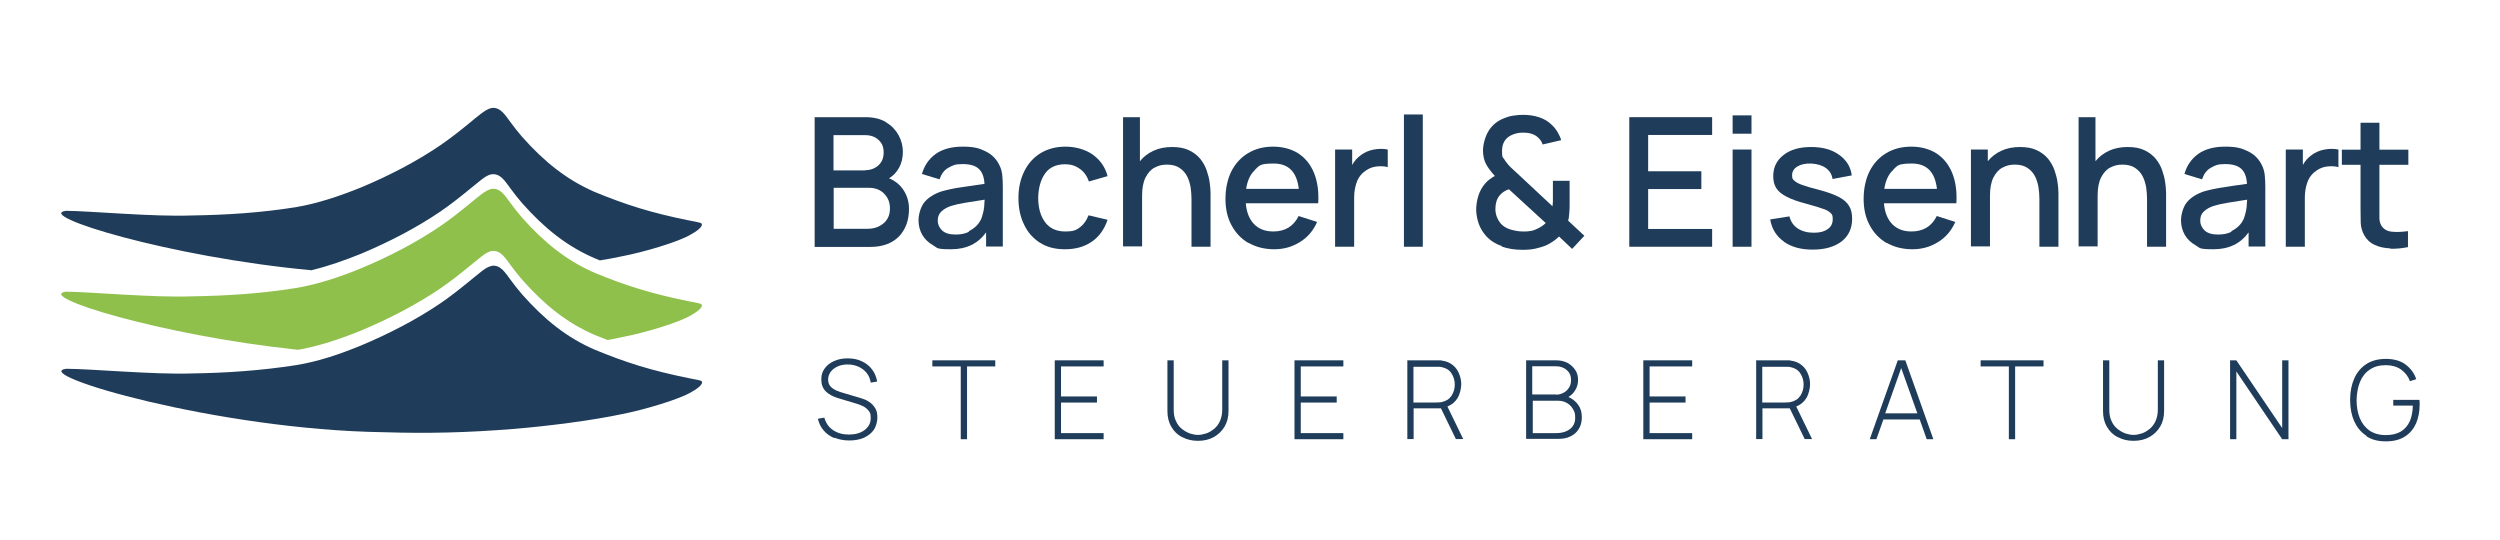 <?xml version="1.0" encoding="UTF-8"?>
<svg xmlns="http://www.w3.org/2000/svg" xmlns:xlink="http://www.w3.org/1999/xlink" id="Ebene_1" data-name="Ebene 1" viewBox="0 0 1391.1 300.7">
  <defs>
    <style>
      .cls-1 {
        fill: #1f3d5b;
      }

      .cls-2 {
        fill: none;
      }

      .cls-3 {
        fill: #8fc04b;
      }

      .cls-4 {
        clip-path: url(#clippath);
      }
    </style>
    <clipPath id="clippath">
      <rect class="cls-2" width="1391.1" height="300.7"></rect>
    </clipPath>
  </defs>
  <g class="cls-4">
    <path class="cls-1" d="M173.5,150.3c9.3-2.2,18.4-5.5,27.4-9.1,15.2-6.4,30.7-14.3,44.3-23.6,5.4-3.7,10.6-7.8,15.6-11.9,2.4-1.9,4.6-3.8,6.8-5.5,1.9-1.5,3.9-2.9,5.9-3.2h0c5-.7,7.6,4,10.5,7.8,2.1,2.9,4.1,5.4,6.5,8.2,12.5,14.1,24.9,24,40.4,30.7,1,.4,1.9.8,2.9,1.2,4.4-.7,8.6-1.5,12.3-2.3,11.3-2.1,31.8-8,38.6-12.3,4.7-2.6,6.3-4.7,5.8-5.8-.6-.6-1.2-.6-2.4-.9-1.2-.3-2.9-.6-5-1-20.8-4.2-35-8.7-52.2-15.8-15.4-6.7-27.9-16.6-40.4-30.7-2.4-2.8-4.4-5.3-6.5-8.2-2.9-3.8-5.5-8.5-10.5-7.8h0c-2,.4-4,1.8-5.9,3.2-2.2,1.7-4.5,3.6-6.8,5.5-5,4.1-10.2,8.2-15.6,11.9-13.6,9.3-29,17.2-44.3,23.6-11.9,4.8-24,8.9-36.4,11-19.6,3.1-38.2,4.3-58.1,4.6-20.8.8-56.3-2.5-69.7-2.6-17.7,2.4,56.8,25.7,136.8,33.1"></path>
    <path class="cls-3" d="M165.6,194.7c12-2.1,23.8-6.1,35.4-10.8,15.2-6.4,30.7-14.3,44.3-23.6,5.4-3.7,10.6-7.8,15.6-11.9,2.4-1.9,4.6-3.8,6.8-5.5,1.9-1.5,3.9-2.9,5.9-3.2h0c5-.7,7.6,4,10.5,7.8,2.1,2.9,4.1,5.4,6.5,8.2,12.5,14.1,24.9,24,40.4,30.7,2.4,1,4.8,1.9,7.1,2.8,2.8-.5,5.5-1,8-1.6,11.3-2.1,31.8-8,38.6-12.3,4.7-2.6,6.3-4.7,5.8-5.8-.6-.6-1.2-.6-2.4-.9-1.2-.3-2.9-.6-5-1-20.8-4.2-35-8.7-52.2-15.8-15.4-6.7-27.9-16.6-40.4-30.7-2.4-2.8-4.4-5.3-6.5-8.2-2.9-3.8-5.5-8.5-10.5-7.8h0c-2,.4-4,1.8-5.9,3.2-2.2,1.7-4.5,3.6-6.8,5.5-5,4.1-10.2,8.2-15.6,11.9-13.6,9.3-29,17.2-44.3,23.6-11.9,4.9-24,8.9-36.4,11-19.6,3.1-38.2,4.3-58.1,4.6-20.8.8-56.3-2.5-69.7-2.6-17.2,2.4,52,24.2,128.8,32.3"></path>
    <path class="cls-1" d="M273.6,147.9c5-.7,7.6,4,10.5,7.8,2.1,2.9,4.1,5.4,6.5,8.2,12.5,14.1,24.9,24,40.4,30.7,17.2,7.1,31.4,11.6,52.2,15.8,2.1.4,3.8.8,5,1,1.2.3,1.8.3,2.4.9.5,1.1-1.1,3.2-5.8,5.8-6.8,4.2-27.2,10.1-38.6,12.3-16.3,3.5-41,6.7-60.8,8.3-24.9,2-47.4,2.6-71.9,1.8-92.5-1.3-197.4-32.4-176.7-35.3,13.4,0,48.8,3.3,69.7,2.6,20-.3,38.5-1.6,58.1-4.6,12.4-2,24.5-6.1,36.4-11,15.2-6.4,30.7-14.3,44.3-23.6,5.4-3.7,10.6-7.8,15.6-11.9,2.4-1.9,4.6-3.8,6.8-5.5,1.9-1.5,3.9-2.9,5.9-3.2h0Z"></path>
    <path class="cls-1" d="M453.2,65.2h28.3c4.6,0,8.5.9,11.5,2.8,3.1,1.9,5.4,4.3,7,7.2,1.6,3,2.4,6.1,2.4,9.3s-.7,6.2-2.1,8.8c-1.4,2.5-3.2,4.5-5.6,5.9,3.6,1.5,6.3,3.8,8.2,6.8,1.9,3,2.9,6.4,2.9,10.3,0,6.3-1.9,11.4-5.6,15.3-3.8,3.8-9.1,5.8-15.9,5.8h-31v-72.1ZM481.4,94.7c2.9,0,5.3-.9,7.3-2.6,2-1.8,3-4.2,3-7.3s-.9-5.1-2.8-6.9c-1.9-1.8-4.4-2.7-7.5-2.7h-17.6v19.6h17.6ZM482.7,127.3c3.6,0,6.5-1,8.9-3,2.4-2,3.6-4.8,3.6-8.3s-1.1-6-3.2-8.2c-2.1-2.2-5-3.3-8.6-3.3h-19.5v22.8h18.8Z"></path>
    <path class="cls-1" d="M519.4,136.6c-2.7-1.5-4.8-3.5-6.2-5.9-1.4-2.5-2.1-5.1-2.1-8.1s1.1-7.4,3.3-10.1c2.2-2.6,5.3-4.6,9.5-6,3.1-.9,6.8-1.7,11-2.3s8.5-1.3,12.9-1.9c-.2-3.7-1.2-6.5-3.1-8.3-1.9-1.8-4.9-2.7-9.1-2.7s-5.4.7-7.8,2c-2.4,1.3-4,3.5-5,6.5l-9.8-3c1.3-4.6,3.8-8.3,7.6-11.1,3.8-2.7,8.8-4.1,15-4.1s9.1.8,12.6,2.5c3.6,1.7,6.2,4.3,7.9,7.8.9,1.8,1.4,3.6,1.6,5.6.2,2,.3,4.1.3,6.4v33.3h-9.3v-7.9c-4.4,6.2-10.9,9.4-19.5,9.4s-7.3-.7-10-2.2M539,128.7c2.2-1.1,3.9-2.4,5.2-4,1.3-1.6,2.1-3.3,2.5-5.1.4-1.2.7-2.6.9-4.2.1-1.6.2-3,.3-4.3-4.1.6-7.7,1.2-10.7,1.7-3.1.5-5.8,1.1-8,1.8-2.1.7-3.9,1.7-5.3,3s-2.1,2.9-2.1,5.1.8,3.9,2.4,5.5c1.6,1.5,4,2.3,7.4,2.3s5.5-.5,7.7-1.6"></path>
    <path class="cls-1" d="M578.7,135.1c-3.9-2.5-6.9-5.9-8.9-10.2-2.1-4.3-3.1-9.2-3.1-14.7,0-5.6,1.1-10.5,3.2-14.8,2.1-4.3,5.1-7.7,9-10.1,3.9-2.4,8.6-3.7,14-3.7s11,1.5,15.1,4.4c4.2,3,7,7,8.3,12l-10.4,3c-1-3-2.7-5.4-5.1-7.1-2.4-1.7-5-2.5-8.1-2.5-5.1,0-8.9,1.8-11.3,5.3-2.4,3.5-3.6,8-3.7,13.4,0,5.6,1.3,10.1,3.8,13.5,2.5,3.4,6.3,5.2,11.2,5.2s6.1-.8,8.2-2.3c2.1-1.6,3.7-3.8,4.8-6.7l10.6,2.5c-1.8,5.3-4.7,9.4-8.8,12.2-4.1,2.8-9,4.2-14.8,4.2s-10.2-1.2-14.1-3.7"></path>
    <path class="cls-1" d="M624.9,65.2h9.4v24.5c2-2.5,4.5-4.4,7.5-5.8,3-1.4,6.5-2.1,10.4-2.1s6.9.6,9.4,1.8c2.5,1.2,4.6,2.8,6.2,4.7,1.6,2,2.8,4.1,3.6,6.4.8,2.3,1.4,4.6,1.7,6.8.3,2.2.5,4.1.5,5.8v30h-10.6v-26.6c0-2.1-.2-4.3-.5-6.5-.4-2.2-1-4.3-2-6.2-1-1.9-2.4-3.4-4.2-4.6-1.8-1.2-4.1-1.8-7-1.8s-4.8.6-6.9,1.7c-2.1,1.1-3.7,3-5,5.5-1.3,2.6-1.9,6-1.9,10.2v28.1h-10.6v-72.1Z"></path>
    <path class="cls-1" d="M694.8,135.3c-4.1-2.4-7.2-5.6-9.5-9.9-2.3-4.2-3.4-9.1-3.4-14.7s1.1-11,3.3-15.4c2.2-4.3,5.3-7.7,9.3-10.1,4-2.4,8.6-3.6,13.9-3.6s10.2,1.3,14.1,3.8c3.9,2.6,6.8,6.2,8.7,10.9,1.9,4.7,2.7,10.3,2.3,16.8h-40.3c.4,5,2,8.9,4.6,11.6,2.6,2.7,6.2,4.1,10.7,4.1,6.6,0,11.3-2.9,14.1-8.6l10.3,3.3c-2.1,4.8-5.3,8.6-9.6,11.2-4.3,2.7-9,4-14.3,4s-10.1-1.2-14.1-3.5M698.3,94.6c-2.6,2.4-4.2,5.9-4.9,10.5h29.3c-1.1-9.4-5.7-14.1-13.9-14.1s-8,1.2-10.6,3.6"></path>
    <path class="cls-1" d="M743.1,83.2h9.3v8.6c1.3-2.4,3-4.2,5-5.6,2-1.5,4.4-2.5,7.1-3,2.7-.5,5.3-.5,7.7,0v9.8c-1.7-.5-3.7-.6-5.9-.4-2.2.2-4.2.9-6,2.1-2.5,1.6-4.3,3.8-5.3,6.5-1,2.7-1.5,5.6-1.5,8.8v27.3h-10.6v-54.1Z"></path>
    <rect class="cls-1" x="781.2" y="63.7" width="10.5" height="73.6"></rect>
    <path class="cls-1" d="M835.8,137c-3.5-1.2-6.4-3-8.8-5.6-1.8-2-3.2-4.3-4.1-6.7-.9-2.5-1.4-5.1-1.5-7.8,0-2.7.4-5.3,1.2-7.9.8-2.6,2.1-4.9,3.8-6.9.8-.9,1.6-1.7,2.6-2.4.9-.7,1.9-1.3,2.8-1.8-2.1-2.3-3.8-4.5-4.9-6.6-1.1-2.1-1.7-4.6-1.7-7.6s1.1-7.7,3.2-11c2.1-3.3,5-5.6,8.8-7,1.7-.7,3.4-1.2,5.2-1.4,1.8-.3,3.5-.4,5.2-.4,3,0,5.9.4,8.7,1.3,2.8.9,5.2,2.3,7.2,4.3,1.3,1.2,2.3,2.5,3.2,4,.9,1.5,1.6,3,2,4.5l-10.3,2.4c-.5-1.6-1.5-3-2.8-4.1-1.1-1-2.4-1.6-3.9-2-1.4-.4-2.9-.5-4.3-.5-2.4,0-4.5.5-6.4,1.4-3.5,1.7-5.2,4.6-5.2,8.7s.3,3.3,1,4.4c.7,1.1,1.5,2.3,2.5,3.4.6.7,1.4,1.5,2.3,2.3.9.8,1.8,1.6,2.7,2.5l19.6,18.3c0-.7.1-1.5.2-2.4,0-.8,0-1.6,0-2.4v-9.4s9.3,0,9.3,0v12.4c0,2.1,0,4-.2,5.7-.1,1.7-.3,3.1-.6,4.1l9,8.4-6.8,7.3-7.3-6.9c-1.5,1.5-3.3,2.8-5.2,3.9-1.9,1.1-3.8,1.8-5.8,2.3-1.6.5-3.2.8-4.8,1-1.6.2-3.2.2-4.8.2-4,0-7.8-.6-11.3-1.8M851.2,128.6c1.1-.1,2.2-.4,3.3-.9,1.4-.6,2.5-1.2,3.4-1.8.9-.6,1.6-1.2,2.2-1.8l-20.5-18.8c-2.2.8-3.9,1.9-5.2,3.5-1.6,2-2.3,4.5-2.3,7.5,0,1.6.3,3.1.8,4.4.5,1.3,1.2,2.5,2,3.5,1.4,1.6,3.2,2.8,5.6,3.5,2.4.7,4.7,1.1,6.9,1.1s2.6,0,3.7-.2"></path>
    <polygon class="cls-1" points="906.6 65.2 952.7 65.2 952.7 75.1 917.1 75.1 917.1 95.3 946.7 95.3 946.7 105.2 917.1 105.2 917.1 127.4 952.7 127.4 952.7 137.3 906.6 137.3 906.6 65.2"></polygon>
    <path class="cls-1" d="M964.1,64.2h10.5v10.2h-10.5v-10.2ZM964.1,83.2h10.5v54.1h-10.5v-54.1Z"></path>
    <path class="cls-1" d="M992.6,134.4c-4.1-2.9-6.7-7-7.6-12.3l10.7-1.7c.7,2.8,2.2,5.1,4.6,6.7,2.4,1.6,5.4,2.4,9,2.4s5.8-.7,7.7-2c1.9-1.3,2.8-3.2,2.8-5.5s-.3-2.5-1-3.3-2-1.7-4.1-2.4c-2.1-.8-5.2-1.7-9.5-2.9-4.6-1.2-8.3-2.5-11-3.9-2.7-1.4-4.7-3-5.8-4.8-1.2-1.9-1.7-4.1-1.7-6.7,0-4.9,1.9-8.8,5.8-11.8,3.8-3,8.9-4.4,15.3-4.4s11.4,1.4,15.5,4.3c4.1,2.9,6.5,6.7,7.1,11.5l-10.7,2c-.4-2.6-1.6-4.6-3.7-6.1-2.1-1.5-4.8-2.3-8.1-2.5-3.2-.1-5.7.4-7.7,1.6-2,1.2-3,2.8-3,4.9s.4,2.2,1.2,3c.8.8,2.2,1.6,4.4,2.4,2.2.8,5.3,1.7,9.6,2.8,4.5,1.2,8.1,2.5,10.8,3.9,2.7,1.4,4.6,3.1,5.7,5,1.2,1.9,1.7,4.3,1.7,7.1,0,5.3-1.9,9.5-5.8,12.6-3.9,3-9.3,4.6-16.1,4.6s-11.9-1.5-16.1-4.4"></path>
    <path class="cls-1" d="M1049.9,135.3c-4.1-2.4-7.2-5.6-9.5-9.9-2.3-4.2-3.4-9.1-3.4-14.7s1.1-11,3.3-15.4c2.2-4.3,5.3-7.7,9.3-10.1,4-2.4,8.6-3.6,13.9-3.6s10.2,1.3,14.1,3.8c3.9,2.6,6.8,6.2,8.7,10.9,1.9,4.7,2.7,10.3,2.3,16.8h-40.3c.4,5,2,8.9,4.6,11.6,2.6,2.7,6.2,4.1,10.7,4.1,6.6,0,11.3-2.9,14.1-8.6l10.3,3.3c-2.1,4.8-5.3,8.6-9.6,11.2-4.3,2.7-9,4-14.3,4s-10.1-1.2-14.1-3.5M1053.4,94.6c-2.6,2.4-4.2,5.9-4.9,10.5h29.3c-1.1-9.4-5.7-14.1-13.9-14.1s-8,1.2-10.6,3.6"></path>
    <path class="cls-1" d="M1096.7,83.2h9.4v6.5c2-2.5,4.5-4.4,7.5-5.8,3-1.4,6.5-2.1,10.4-2.1s6.9.6,9.4,1.8c2.5,1.2,4.6,2.8,6.2,4.7,1.6,2,2.8,4.1,3.6,6.4.8,2.3,1.4,4.6,1.7,6.8.3,2.2.5,4.1.5,5.8v30h-10.6v-26.6c0-2.1-.2-4.3-.5-6.5-.4-2.2-1-4.3-2-6.2-1-1.9-2.4-3.4-4.2-4.6-1.8-1.2-4.1-1.8-7-1.8s-4.8.6-6.9,1.7c-2.1,1.1-3.7,3-5,5.5-1.3,2.6-1.9,6-1.9,10.2v28.1h-10.6v-54.1Z"></path>
    <path class="cls-1" d="M1156.6,65.2h9.4v24.5c2-2.5,4.5-4.4,7.5-5.8,3-1.4,6.5-2.1,10.4-2.1s6.9.6,9.4,1.8c2.5,1.2,4.6,2.8,6.2,4.7,1.6,2,2.8,4.1,3.6,6.4.8,2.3,1.4,4.6,1.7,6.8.3,2.2.5,4.1.5,5.8v30h-10.6v-26.6c0-2.1-.2-4.3-.5-6.5-.4-2.2-1-4.3-2-6.2-1-1.9-2.4-3.4-4.2-4.6-1.8-1.2-4.1-1.8-7-1.8s-4.8.6-6.9,1.7c-2.1,1.1-3.7,3-5,5.5-1.3,2.6-1.9,6-1.9,10.2v28.1h-10.6v-72.1Z"></path>
    <path class="cls-1" d="M1221.9,136.6c-2.7-1.5-4.8-3.5-6.2-5.9-1.4-2.5-2.1-5.1-2.1-8.1s1.1-7.4,3.3-10.1c2.2-2.6,5.3-4.6,9.5-6,3.1-.9,6.8-1.7,11-2.3,4.2-.7,8.5-1.3,12.9-1.9-.2-3.7-1.2-6.5-3.1-8.3-1.9-1.8-4.9-2.7-9.1-2.7s-5.4.7-7.8,2c-2.4,1.3-4,3.5-5,6.5l-9.8-3c1.3-4.6,3.8-8.3,7.6-11.1,3.8-2.7,8.8-4.1,15-4.1s9.1.8,12.6,2.5c3.6,1.7,6.2,4.3,7.9,7.8.9,1.8,1.4,3.6,1.6,5.6.2,2,.3,4.1.3,6.4v33.3h-9.3v-7.9c-4.4,6.2-10.9,9.4-19.5,9.4s-7.3-.7-10-2.2M1241.5,128.7c2.2-1.1,3.9-2.4,5.2-4,1.3-1.6,2.1-3.3,2.5-5.1.4-1.2.7-2.6.9-4.2.1-1.6.2-3,.3-4.3-4.1.6-7.7,1.2-10.7,1.7-3.1.5-5.8,1.1-8,1.8-2.1.7-3.9,1.7-5.3,3-1.4,1.2-2.1,2.9-2.1,5.1s.8,3.9,2.4,5.5c1.6,1.5,4,2.3,7.4,2.3s5.5-.5,7.7-1.6"></path>
    <path class="cls-1" d="M1272.1,83.2h9.3v8.6c1.3-2.4,3-4.2,5-5.6,2-1.5,4.4-2.5,7.1-3,2.7-.5,5.3-.5,7.7,0v9.8c-1.7-.5-3.7-.6-5.9-.4-2.2.2-4.2.9-6,2.1-2.5,1.6-4.3,3.8-5.3,6.5-1,2.7-1.5,5.6-1.5,8.8v27.3h-10.6v-54.1Z"></path>
    <path class="cls-1" d="M1330.2,138.2c-3.3-.1-6.2-.7-8.8-1.9-2.6-1.2-4.5-3-5.9-5.5-1.2-2.2-1.8-4.5-1.9-6.8,0-2.3-.1-4.9-.1-7.9v-24.4h-10.4v-8.4h10.4v-15h10.5v15h16.1v8.4h-16.1v23.9c0,2.2,0,4.1,0,5.7,0,1.6.4,3,1,4.1,1.2,2,3.1,3.2,5.7,3.5,2.6.3,5.7.2,9.2-.3v8.9c-3.4.7-6.7,1-10,.9"></path>
    <path class="cls-1" d="M464.3,243.8c-2.4-1-4.4-2.4-6-4.3-1.6-1.8-2.6-4-3.2-6.5l3.6-.6c.8,2.9,2.4,5.3,4.8,6.9,2.5,1.7,5.4,2.5,8.9,2.5s6.4-.8,8.7-2.5c2.2-1.7,3.4-3.9,3.4-6.6s-.4-3.1-1.2-4.2c-.8-1-1.8-1.8-2.9-2.4-1.1-.5-2.2-1-3.2-1.3l-11-3.3c-2.9-.9-5.2-2.2-6.8-3.8-1.6-1.7-2.4-3.8-2.4-6.5s.6-4.4,1.9-6.2c1.3-1.8,3-3.1,5.2-4.1,2.2-1,4.7-1.5,7.6-1.5s5.5.5,7.8,1.6c2.3,1.1,4.2,2.5,5.7,4.5,1.5,1.9,2.4,4.2,2.9,6.8l-3.6.6c-.3-2-1-3.8-2.2-5.3-1.2-1.5-2.7-2.7-4.5-3.5-1.8-.8-3.8-1.3-6-1.3-2.1,0-4,.3-5.7,1.1-1.6.7-2.9,1.7-3.9,3-.9,1.3-1.4,2.7-1.4,4.2s.4,2.9,1.3,3.9c.9,1,2,1.7,3.3,2.3,1.3.5,2.5,1,3.7,1.3l8.8,2.6c.8.2,1.8.6,3,1s2.3,1.1,3.4,1.9c1.1.8,2,1.9,2.8,3.2s1.1,3,1.1,5.1-.7,4.9-2,6.8c-1.3,1.9-3.2,3.3-5.5,4.4-2.3,1-5.1,1.5-8.1,1.5s-5.7-.5-8.1-1.5"></path>
    <polygon class="cls-1" points="534.6 203.9 518.8 203.9 518.8 200.5 553.8 200.5 553.8 203.9 538.1 203.9 538.1 244.4 534.6 244.4 534.6 203.9"></polygon>
    <polygon class="cls-1" points="586.9 200.5 614.1 200.5 614.1 203.9 590.4 203.9 590.4 220.6 610.4 220.6 610.4 224 590.4 224 590.4 241 614.1 241 614.1 244.4 586.9 244.4 586.9 200.5"></polygon>
    <path class="cls-1" d="M657.8,243.3c-2.6-1.4-4.6-3.3-6-5.8-1.5-2.5-2.2-5.4-2.2-8.8v-28.2h3.5v27.5c0,2.5.4,4.6,1.3,6.4.8,1.8,1.9,3.2,3.3,4.3,1.4,1.1,2.8,1.9,4.4,2.5,1.6.5,3.1.8,4.5.8s2.9-.3,4.5-.8c1.6-.5,3-1.4,4.4-2.5,1.4-1.1,2.5-2.6,3.3-4.3.8-1.8,1.3-3.9,1.3-6.4v-27.5h3.5v28.2c0,3.3-.7,6.2-2.2,8.7-1.5,2.5-3.5,4.4-6,5.8-2.5,1.4-5.5,2.1-8.8,2.1s-6.2-.7-8.8-2.1"></path>
    <polygon class="cls-1" points="720.3 200.5 747.5 200.5 747.5 203.9 723.8 203.9 723.8 220.6 743.8 220.6 743.8 224 723.8 224 723.8 241 747.5 241 747.5 244.4 720.3 244.4 720.3 200.5"></polygon>
    <path class="cls-1" d="M783,200.5h16.6c.4,0,.9,0,1.4,0,.5,0,1,0,1.6.2,2.2.3,4.1,1.1,5.6,2.3,1.6,1.2,2.8,2.8,3.6,4.7.8,1.9,1.3,3.9,1.3,6.1s-.7,5.4-2,7.6c-1.3,2.2-3.2,3.8-5.7,4.8l8.8,18.1h-4.1l-8.3-17.1h-15.2v17.1h-3.5v-43.9ZM799.5,223.9c.3,0,.8,0,1.3,0,.5,0,1-.1,1.5-.2,2.4-.5,4.2-1.7,5.4-3.5,1.2-1.9,1.8-3.9,1.8-6.2s-.6-4.3-1.8-6.2c-1.2-1.9-3-3-5.4-3.5-.5-.1-1-.2-1.5-.2-.5,0-.9,0-1.3,0h-13v19.9h13Z"></path>
    <path class="cls-1" d="M849.2,200.5h16.8c2.3,0,4.4.5,6.2,1.4,1.8,1,3.2,2.3,4.3,3.9s1.6,3.5,1.6,5.6-.5,3.9-1.5,5.6c-1,1.7-2.3,3-3.9,3.9,2.3,1,4.2,2.5,5.5,4.4,1.4,1.9,2,4.2,2,6.9s-.6,4.7-1.7,6.5c-1.1,1.8-2.6,3.2-4.6,4.1-1.9,1-4.2,1.4-6.6,1.4h-18.1v-43.9ZM865.9,219.6c1.5,0,2.9-.4,4.2-1.1,1.3-.7,2.3-1.7,3-2.9.8-1.2,1.1-2.6,1.1-4.2,0-2.3-.8-4.1-2.4-5.5-1.6-1.4-3.6-2.1-6-2.1h-13.2v15.7h13.2ZM866.1,241c2.9,0,5.4-.7,7.4-2.2,2-1.5,3-3.6,3-6.3s-.4-3.4-1.2-4.8c-.8-1.4-1.9-2.6-3.3-3.4-1.4-.8-3-1.3-4.7-1.3h-14.4v18h13.4Z"></path>
    <polygon class="cls-1" points="914.4 200.5 941.6 200.5 941.6 203.9 917.9 203.9 917.9 220.6 937.9 220.6 937.9 224 917.9 224 917.9 241 941.6 241 941.6 244.4 914.4 244.4 914.4 200.5"></polygon>
    <path class="cls-1" d="M977.1,200.5h16.6c.4,0,.9,0,1.4,0,.5,0,1,0,1.6.2,2.2.3,4.1,1.1,5.6,2.3,1.6,1.2,2.8,2.8,3.6,4.7.8,1.9,1.3,3.9,1.3,6.1s-.7,5.4-2,7.6c-1.3,2.2-3.2,3.8-5.7,4.8l8.8,18.1h-4.1l-8.3-17.1h-15.2v17.1h-3.5v-43.9ZM993.6,223.9c.3,0,.8,0,1.3,0,.5,0,1-.1,1.5-.2,2.4-.5,4.2-1.7,5.4-3.5,1.2-1.9,1.8-3.9,1.8-6.2s-.6-4.3-1.8-6.2c-1.2-1.9-3-3-5.4-3.5-.5-.1-1-.2-1.5-.2-.5,0-.9,0-1.3,0h-13v19.9h13Z"></path>
    <path class="cls-1" d="M1055.8,200.5h4.4l15.6,43.9h-3.7l-3.9-11h-20.2l-3.9,11h-3.7l15.6-43.9ZM1066.9,230l-9-25.2-8.9,25.2h17.9Z"></path>
    <polygon class="cls-1" points="1117.8 203.9 1102.1 203.9 1102.1 200.5 1137.1 200.5 1137.1 203.9 1121.3 203.9 1121.3 244.4 1117.8 244.4 1117.8 203.9"></polygon>
    <path class="cls-1" d="M1178.4,243.3c-2.6-1.4-4.6-3.3-6-5.8-1.5-2.5-2.2-5.4-2.2-8.8v-28.2h3.5v27.5c0,2.5.4,4.6,1.3,6.4.8,1.8,1.9,3.2,3.3,4.3s2.8,1.9,4.4,2.5c1.6.5,3.1.8,4.5.8s2.9-.3,4.5-.8c1.6-.5,3-1.4,4.4-2.5,1.4-1.1,2.5-2.6,3.3-4.3.8-1.8,1.3-3.9,1.3-6.4v-27.5h3.5v28.2c0,3.3-.7,6.2-2.2,8.7-1.5,2.5-3.5,4.4-6,5.8-2.5,1.4-5.5,2.1-8.8,2.1s-6.2-.7-8.8-2.1"></path>
    <polygon class="cls-1" points="1240.9 200.5 1244.4 200.5 1269.9 238.2 1269.9 200.5 1273.4 200.5 1273.4 244.4 1269.9 244.4 1244.4 206.7 1244.4 244.4 1240.9 244.4 1240.9 200.5"></polygon>
    <path class="cls-1" d="M1316.8,242.5c-3-1.9-5.2-4.6-6.8-8-1.5-3.4-2.3-7.4-2.3-12s.8-8.5,2.3-11.9c1.5-3.4,3.8-6.1,6.7-8,2.9-1.9,6.6-2.9,10.9-2.9s8.1,1,10.9,3.1c2.8,2.1,4.9,4.8,6,8.2l-3.5,1.1c-1-2.7-2.7-4.9-5-6.5-2.3-1.6-5.1-2.4-8.4-2.4-3.6,0-6.6.8-9,2.5-2.4,1.6-4.2,3.9-5.4,6.8-1.2,2.9-1.8,6.3-1.9,10.1,0,3.8.6,7.2,1.8,10.1,1.2,2.9,3,5.2,5.4,6.9,2.4,1.6,5.4,2.5,9,2.5s6.3-.7,8.5-2c2.2-1.4,3.8-3.3,4.9-5.7,1.1-2.5,1.6-5.4,1.7-8.7h-10.9v-3.2h14.6c0,.5,0,1,.1,1.5,0,.5,0,.9,0,1.1,0,3.9-.7,7.4-2,10.5-1.4,3.1-3.4,5.5-6.2,7.3-2.8,1.8-6.3,2.7-10.7,2.7s-7.9-1-10.8-2.9"></path>
  </g>
</svg>
